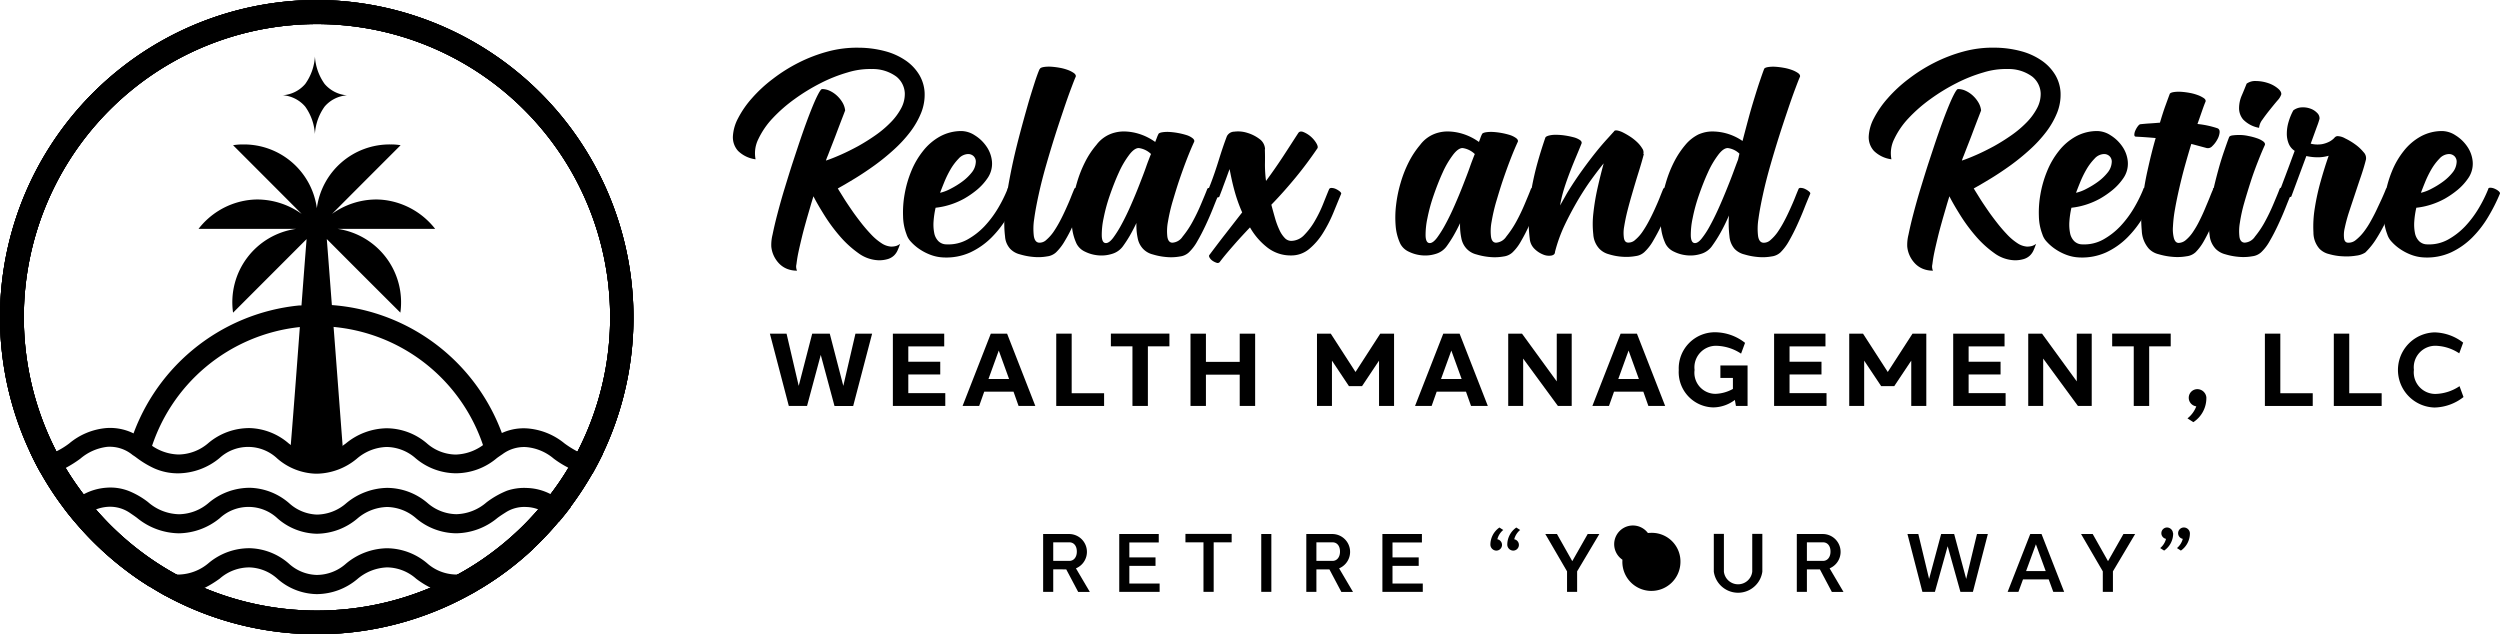 <svg id="Logo_Footer" xmlns="http://www.w3.org/2000/svg" width="255" height="64.696" viewBox="0 0 255 64.696">
  <g id="Group_6498" data-name="Group 6498">
    <g id="Group_6492" data-name="Group 6492" transform="translate(74.755 4.86)">
      <path id="Path_4815" data-name="Path 4815" d="M86.213,19.287c.139.238.337.545.574.931s.515.792.812,1.228.624.871.97,1.317.693.842,1.04,1.208a5.67,5.67,0,0,0,1.03.871,2.019,2.019,0,0,0,.96.356,1.735,1.735,0,0,0,.574-.069,1.457,1.457,0,0,0,.386-.208c-.079.218-.158.436-.248.634a1.7,1.7,0,0,1-.366.545,1.6,1.6,0,0,1-.624.366,3.055,3.055,0,0,1-.98.129,3.7,3.7,0,0,1-2.05-.733,10.553,10.553,0,0,1-1.881-1.723,17.114,17.114,0,0,1-1.574-2.129c-.465-.743-.842-1.386-1.119-1.941-.079.257-.188.6-.317,1.05s-.277.941-.426,1.475-.3,1.079-.436,1.644-.257,1.079-.356,1.545-.158.881-.2,1.218a.988.988,0,0,0,.059.653,2.65,2.65,0,0,1-1.03-.188,2.332,2.332,0,0,1-.792-.535,2.965,2.965,0,0,1-.545-.792,2.821,2.821,0,0,1-.257-.951,4.293,4.293,0,0,1,.129-1.208c.119-.584.277-1.277.485-2.069s.446-1.663.733-2.6.574-1.881.891-2.842.614-1.871.921-2.753.594-1.663.861-2.337.5-1.218.713-1.634.356-.614.446-.614a1.827,1.827,0,0,1,.8.188,2.81,2.81,0,0,1,.733.5,3.1,3.1,0,0,1,.554.693,2.033,2.033,0,0,1,.267.792c0,.02-.05.139-.139.376s-.208.535-.347.9-.287.753-.446,1.178-.317.822-.465,1.2-.267.693-.376.97a5.149,5.149,0,0,0-.188.5c.426-.139.921-.337,1.505-.594s1.158-.545,1.762-.871a20.135,20.135,0,0,0,1.772-1.109,10.689,10.689,0,0,0,1.545-1.3A6.16,6.16,0,0,0,92.659,11.1a3.069,3.069,0,0,0,.376-1.545,2.294,2.294,0,0,0-.861-1.693,4.06,4.06,0,0,0-2.5-.772,7.71,7.71,0,0,0-2.475.347,15.339,15.339,0,0,0-2.743,1.089,19.722,19.722,0,0,0-2.673,1.634,15.168,15.168,0,0,0-2.238,1.96A8.187,8.187,0,0,0,78.1,14.227a3.226,3.226,0,0,0-.287,2.069,3.138,3.138,0,0,1-1.782-.852A2.073,2.073,0,0,1,75.5,13.97a4.432,4.432,0,0,1,.535-1.871,9.883,9.883,0,0,1,1.406-2.03A14.167,14.167,0,0,1,79.569,8.1a16.514,16.514,0,0,1,2.644-1.663A15.441,15.441,0,0,1,85.193,5.3a11.34,11.34,0,0,1,3.149-.386,10.645,10.645,0,0,1,2.762.376,6.744,6.744,0,0,1,2.079.97A4.743,4.743,0,0,1,94.521,7.7a3.935,3.935,0,0,1,.535,1.792,4.964,4.964,0,0,1-.356,2.069,8.458,8.458,0,0,1-1.119,1.951,13.338,13.338,0,0,1-1.654,1.792,22.59,22.59,0,0,1-1.941,1.584c-.673.485-1.337.931-2,1.337s-1.257.753-1.792,1.05Z" transform="translate(-75.5 -4.908)"/>
      <path id="Path_4816" data-name="Path 4816" d="M103.674,19.411c.03-.1.119-.139.257-.129a1.153,1.153,0,0,1,.446.119,1.442,1.442,0,0,1,.386.248c.1.1.139.178.109.238a17.814,17.814,0,0,1-1.2,2.376,10.715,10.715,0,0,1-1.634,2.109,7.638,7.638,0,0,1-2.149,1.505,5.925,5.925,0,0,1-2.753.515,4.189,4.189,0,0,1-1.277-.257A5.316,5.316,0,0,1,94.7,25.54a4.726,4.726,0,0,1-.871-.753,1.918,1.918,0,0,1-.446-.753A5.423,5.423,0,0,1,93.03,22.2a10.535,10.535,0,0,1,.158-2.258,11.185,11.185,0,0,1,.673-2.337A8.291,8.291,0,0,1,95.07,15.53a5.7,5.7,0,0,1,1.723-1.475A4.523,4.523,0,0,1,99.01,13.5a2.565,2.565,0,0,1,1.337.436,3.965,3.965,0,0,1,1.178,1.119,3.19,3.19,0,0,1,.574,1.564,2.6,2.6,0,0,1-.5,1.753,5.76,5.76,0,0,1-1.03,1.119,9.172,9.172,0,0,1-1.3.9,7.861,7.861,0,0,1-1.456.624,7.448,7.448,0,0,1-1.465.307,9.165,9.165,0,0,0-.208,1.4,4.441,4.441,0,0,0,.069,1.178,1.591,1.591,0,0,0,.426.832,1.174,1.174,0,0,0,.832.327,3.992,3.992,0,0,0,2.109-.485,7.272,7.272,0,0,0,1.762-1.366,10.626,10.626,0,0,0,1.386-1.852,14.233,14.233,0,0,0,.951-1.911Zm-6.862.386a4.277,4.277,0,0,0,1.059-.406,8.551,8.551,0,0,0,1.178-.723,5.072,5.072,0,0,0,.97-.921,1.818,1.818,0,0,0,.426-1.03.783.783,0,0,0-.2-.634.8.8,0,0,0-.574-.238,1.359,1.359,0,0,0-.98.475,5.691,5.691,0,0,0-.832,1.109,10.439,10.439,0,0,0-.634,1.3c-.178.436-.317.792-.416,1.059Z" transform="translate(-75.672 -4.993)"/>
      <path id="Path_4817" data-name="Path 4817" d="M107.084,7.108c.03-.1.158-.158.366-.2a3.464,3.464,0,0,1,.743-.04,7.68,7.68,0,0,1,.9.109,4.833,4.833,0,0,1,.852.228,2.716,2.716,0,0,1,.614.317c.158.119.218.238.188.366-.1.208-.248.6-.475,1.2s-.475,1.3-.753,2.129-.584,1.733-.9,2.733-.614,1.99-.9,2.99-.535,1.97-.743,2.921-.366,1.782-.465,2.515a6.334,6.334,0,0,0-.04,1.762c.069.446.257.673.554.683a1,1,0,0,0,.723-.287,4.361,4.361,0,0,0,.713-.792,11.114,11.114,0,0,0,.663-1.1c.218-.406.416-.822.6-1.228s.356-.792.5-1.158.267-.663.366-.9c.03-.1.119-.139.257-.129a1.153,1.153,0,0,1,.446.119,1.442,1.442,0,0,1,.386.248c.1.1.139.178.109.238-.178.446-.376.951-.6,1.525s-.475,1.149-.733,1.713a14.853,14.853,0,0,1-.832,1.584,5.216,5.216,0,0,1-.891,1.158,1.628,1.628,0,0,1-.9.406,5.159,5.159,0,0,1-1.366.059,6.751,6.751,0,0,1-1.416-.267,2.042,2.042,0,0,1-.99-.564,2.069,2.069,0,0,1-.525-1.267,10.862,10.862,0,0,1-.05-2.089,25.723,25.723,0,0,1,.307-2.634c.158-.951.347-1.931.564-2.921s.465-1.98.723-2.951.515-1.891.753-2.733.475-1.584.683-2.238.386-1.139.535-1.485Z" transform="translate(-75.775 -4.927)"/>
      <path id="Path_4818" data-name="Path 4818" d="M117.034,22.818c-.238.5-.475.96-.723,1.386a12.48,12.48,0,0,1-.723,1.1,2.108,2.108,0,0,1-1.1.733,3.571,3.571,0,0,1-1.406.139,3.791,3.791,0,0,1-1.327-.376,1.821,1.821,0,0,1-.852-.8,5.223,5.223,0,0,1-.475-1.792,10.551,10.551,0,0,1,.04-2.159,13.37,13.37,0,0,1,.465-2.267,12.018,12.018,0,0,1,.842-2.139,8.634,8.634,0,0,1,1.149-1.733,3.352,3.352,0,0,1,1.861-1.248,3.646,3.646,0,0,1,1.02-.119,5.361,5.361,0,0,1,1.416.228,5.767,5.767,0,0,1,1.7.842c.03-.079.079-.208.158-.406a2.994,2.994,0,0,1,.158-.376c.03-.1.158-.158.366-.2a3.464,3.464,0,0,1,.743-.04,7.488,7.488,0,0,1,1.753.317,1.973,1.973,0,0,1,.614.307c.158.119.218.238.188.366-.208.446-.446,1-.713,1.683s-.525,1.4-.782,2.149-.485,1.515-.713,2.277a18.152,18.152,0,0,0-.475,2.069,5.081,5.081,0,0,0-.059,1.515c.059.4.228.6.5.614a1.348,1.348,0,0,0,1.059-.624,9.511,9.511,0,0,0,1.03-1.545,19.139,19.139,0,0,0,.871-1.822c.257-.614.465-1.1.6-1.465.03-.1.119-.139.257-.129a1.251,1.251,0,0,1,.436.119,1.848,1.848,0,0,1,.386.248q.163.149.119.238c-.178.406-.376.9-.6,1.465s-.475,1.139-.743,1.713-.545,1.119-.842,1.624a4.743,4.743,0,0,1-.891,1.178,1.628,1.628,0,0,1-.9.406,5.1,5.1,0,0,1-1.356.059,6.66,6.66,0,0,1-1.406-.267,2.042,2.042,0,0,1-.99-.564,2.153,2.153,0,0,1-.554-1.089,6.452,6.452,0,0,1-.129-1.584Zm1.465-6.971a2.231,2.231,0,0,0-1.257-.614c-.3,0-.634.238-.99.713a9.205,9.205,0,0,0-1.04,1.782c-.327.713-.634,1.5-.921,2.327a17.278,17.278,0,0,0-.634,2.327,8.14,8.14,0,0,0-.188,1.812c.02.5.158.733.426.733.218,0,.465-.178.743-.545a11.269,11.269,0,0,0,.871-1.4q.46-.847.921-1.9c.307-.7.594-1.386.852-2.05s.5-1.277.693-1.832.366-.98.475-1.267l.05-.1Z" transform="translate(-75.844 -4.993)"/>
      <path id="Path_4819" data-name="Path 4819" d="M130.242,15.352c.02.5.02,1.02.01,1.545a12.969,12.969,0,0,0,.109,1.693c.594-.8,1.158-1.614,1.693-2.426s1.05-1.624,1.574-2.426c.109-.188.287-.238.545-.139a2.744,2.744,0,0,1,.733.446,2.808,2.808,0,0,1,.574.673c.149.248.188.426.129.535-.693,1.02-1.426,2.01-2.2,2.951s-1.6,1.881-2.505,2.812q.193.728.386,1.4a7.855,7.855,0,0,0,.436,1.168,2.887,2.887,0,0,0,.535.812.908.908,0,0,0,.673.307,1.865,1.865,0,0,0,1.337-.614,6.98,6.98,0,0,0,1.089-1.456A12.711,12.711,0,0,0,136.2,20.9c.238-.594.436-1.089.594-1.465.05-.1.139-.139.287-.129a1.068,1.068,0,0,1,.436.119,1.848,1.848,0,0,1,.386.248q.163.149.119.238c-.238.564-.5,1.218-.8,1.941a13.933,13.933,0,0,1-1.059,2.059,6.655,6.655,0,0,1-1.406,1.624,2.821,2.821,0,0,1-1.852.653,3.844,3.844,0,0,1-2.386-.792,6.931,6.931,0,0,1-1.792-2.069c-.554.584-1.089,1.158-1.6,1.743s-1.01,1.158-1.465,1.762a.277.277,0,0,1-.327.109,1.589,1.589,0,0,1-.416-.2,1.029,1.029,0,0,1-.307-.317c-.069-.119-.079-.208-.04-.267.535-.713,1.079-1.436,1.644-2.159s1.129-1.456,1.713-2.2a15.678,15.678,0,0,1-.782-2.2c-.208-.753-.366-1.5-.5-2.218-.129.327-.248.673-.376,1.02s-.257.683-.376,1.02l-.307.8a.347.347,0,0,1-.228.04,2.126,2.126,0,0,1-.436-.129,2.721,2.721,0,0,1-.416-.2c-.119-.069-.158-.139-.129-.2a1.938,1.938,0,0,0,.139-.347c.05-.129.1-.277.168-.436.317-.822.594-1.644.852-2.475s.525-1.644.832-2.446a.859.859,0,0,1,.753-.465,3.067,3.067,0,0,1,1.317.119,3.885,3.885,0,0,1,1.248.624,1.346,1.346,0,0,1,.574,1.059Z" transform="translate(-75.982 -4.993)"/>
      <path id="Path_4820" data-name="Path 4820" d="M150.384,22.818c-.238.5-.475.96-.723,1.386a12.483,12.483,0,0,1-.723,1.1,2.108,2.108,0,0,1-1.1.733,3.571,3.571,0,0,1-1.406.139,3.791,3.791,0,0,1-1.327-.376,1.821,1.821,0,0,1-.852-.8,5.223,5.223,0,0,1-.475-1.792,10.551,10.551,0,0,1,.04-2.159,13.372,13.372,0,0,1,.465-2.267,12.017,12.017,0,0,1,.842-2.139,9.078,9.078,0,0,1,1.149-1.733,3.352,3.352,0,0,1,1.861-1.248,3.647,3.647,0,0,1,1.02-.119,5.361,5.361,0,0,1,1.416.228,5.767,5.767,0,0,1,1.7.842c.03-.079.079-.208.149-.406a2.324,2.324,0,0,1,.158-.376c.03-.1.158-.158.366-.2a3.464,3.464,0,0,1,.743-.04,7.488,7.488,0,0,1,1.753.317,2.364,2.364,0,0,1,.614.307c.158.119.218.238.188.366-.208.446-.446,1-.713,1.683s-.525,1.4-.782,2.149-.485,1.515-.713,2.277a18.151,18.151,0,0,0-.475,2.069,5.082,5.082,0,0,0-.059,1.515c.059.4.228.6.5.614a1.348,1.348,0,0,0,1.059-.624,10.2,10.2,0,0,0,1.03-1.545,19.146,19.146,0,0,0,.871-1.822c.257-.614.465-1.1.6-1.465.03-.1.119-.139.257-.129a1.068,1.068,0,0,1,.436.119,1.847,1.847,0,0,1,.386.248q.163.149.119.238c-.178.406-.376.9-.6,1.465s-.475,1.139-.743,1.713-.545,1.119-.842,1.624a4.743,4.743,0,0,1-.891,1.178,1.628,1.628,0,0,1-.9.406,5.1,5.1,0,0,1-1.356.059,6.659,6.659,0,0,1-1.406-.267,2.042,2.042,0,0,1-.99-.564,2.153,2.153,0,0,1-.554-1.089,6.454,6.454,0,0,1-.129-1.584Zm1.465-6.971a2.238,2.238,0,0,0-1.248-.614c-.3,0-.634.238-.99.713a9.206,9.206,0,0,0-1.04,1.782c-.327.713-.634,1.5-.921,2.327a17.279,17.279,0,0,0-.634,2.327,8.14,8.14,0,0,0-.188,1.812c.02.485.158.733.426.733.218,0,.465-.178.743-.545a11.271,11.271,0,0,0,.871-1.4q.46-.847.921-1.9c.307-.7.594-1.386.852-2.05s.5-1.277.693-1.832.366-.98.475-1.267l.05-.1Z" transform="translate(-76.173 -4.993)"/>
      <path id="Path_4821" data-name="Path 4821" d="M169.223,15.846c-.139.554-.317,1.158-.525,1.822s-.406,1.327-.6,1.99-.376,1.307-.535,1.931-.267,1.178-.347,1.663a3.658,3.658,0,0,0-.02,1.178c.059.3.2.446.436.446a1,1,0,0,0,.723-.287,4.025,4.025,0,0,0,.713-.792,11.115,11.115,0,0,0,.663-1.1c.218-.406.416-.812.6-1.218s.356-.792.5-1.158.267-.673.366-.911c.05-.1.139-.139.287-.129a1.068,1.068,0,0,1,.436.119,1.848,1.848,0,0,1,.386.248q.163.149.119.238c-.178.406-.376.9-.614,1.465s-.5,1.139-.772,1.713-.564,1.119-.861,1.624a4.9,4.9,0,0,1-.9,1.158,1.594,1.594,0,0,1-.891.406,5.436,5.436,0,0,1-1.347.069,5.817,5.817,0,0,1-1.386-.257,2.065,2.065,0,0,1-.97-.564,2.362,2.362,0,0,1-.614-1.456,9.613,9.613,0,0,1,.01-2.2,23.12,23.12,0,0,1,.426-2.545c.2-.881.406-1.713.624-2.505-.406.5-.832,1.059-1.277,1.673s-.871,1.277-1.3,1.99c-.5.852-.97,1.723-1.4,2.624a15.188,15.188,0,0,0-.99,2.743c0,.208-.129.327-.376.376a1.519,1.519,0,0,1-.842-.109,2.608,2.608,0,0,1-.871-.574,1.628,1.628,0,0,1-.485-1.02,15.357,15.357,0,0,1-.1-2.614,21.365,21.365,0,0,1,.307-2.614c.158-.861.356-1.723.594-2.574s.5-1.683.782-2.505c.03-.1.149-.168.356-.228a2.677,2.677,0,0,1,.733-.079,6,6,0,0,1,.911.069,7.9,7.9,0,0,1,.871.178,2.1,2.1,0,0,1,.634.267c.168.109.228.228.2.356-.158.4-.337.832-.545,1.327s-.416,1-.624,1.545-.416,1.109-.6,1.7a13.009,13.009,0,0,0-.426,1.762c.129-.218.248-.446.376-.663s.248-.446.376-.663c.485-.792.98-1.535,1.485-2.238s.98-1.327,1.416-1.871.832-1,1.158-1.356.554-.614.683-.753c.049-.1.158-.129.347-.1a2.311,2.311,0,0,1,.624.228,7.554,7.554,0,0,1,.743.436,5.044,5.044,0,0,1,.693.564,3,3,0,0,1,.485.614.684.684,0,0,1,.109.545Z" transform="translate(-76.308 -4.992)"/>
      <path id="Path_4822" data-name="Path 4822" d="M178.06,22a18.389,18.389,0,0,1-.891,1.822,13.636,13.636,0,0,1-.911,1.416,2.108,2.108,0,0,1-1.1.733,3.571,3.571,0,0,1-1.406.139,3.791,3.791,0,0,1-1.327-.376,1.821,1.821,0,0,1-.852-.8,5.223,5.223,0,0,1-.475-1.792,10.551,10.551,0,0,1,.04-2.159,13.372,13.372,0,0,1,.465-2.267,12.017,12.017,0,0,1,.842-2.139,9.078,9.078,0,0,1,1.149-1.733,4.134,4.134,0,0,1,1.366-1.079,4.424,4.424,0,0,1,.485-.168,3.4,3.4,0,0,1,.98-.119,5.435,5.435,0,0,1,3,.97c.208-.8.416-1.584.624-2.357s.416-1.465.614-2.109.376-1.208.545-1.7.307-.891.416-1.168c.03-.1.158-.158.366-.2a3.464,3.464,0,0,1,.743-.04,7.681,7.681,0,0,1,.9.109,4.833,4.833,0,0,1,.852.228,2.716,2.716,0,0,1,.614.317c.158.119.218.238.188.366-.1.208-.248.6-.475,1.2s-.475,1.3-.753,2.129-.584,1.733-.9,2.733-.614,1.99-.9,2.99-.535,1.97-.743,2.921-.366,1.782-.465,2.515a6.334,6.334,0,0,0-.04,1.762c.069.446.257.673.554.683a1,1,0,0,0,.723-.287,4.361,4.361,0,0,0,.713-.792,11.109,11.109,0,0,0,.663-1.1c.218-.406.416-.822.6-1.228s.356-.792.5-1.158.267-.663.366-.9c.03-.1.119-.139.257-.129a1.068,1.068,0,0,1,.436.119,1.848,1.848,0,0,1,.386.248c.109.089.149.178.119.238-.188.446-.4.951-.624,1.525s-.475,1.149-.733,1.713-.535,1.1-.812,1.584a5.19,5.19,0,0,1-.871,1.158,1.628,1.628,0,0,1-.9.406,5.159,5.159,0,0,1-1.366.059,6.75,6.75,0,0,1-1.416-.267,2.042,2.042,0,0,1-.99-.564,2.221,2.221,0,0,1-.525-1.3,11.234,11.234,0,0,1-.05-2.129Zm1.04-6.268a2.118,2.118,0,0,0-1.178-.564c-.307,0-.634.238-.99.713a9.206,9.206,0,0,0-1.04,1.782c-.327.713-.634,1.5-.921,2.327a17.276,17.276,0,0,0-.634,2.327,8.139,8.139,0,0,0-.188,1.812c.02.485.158.733.426.733.208,0,.436-.158.683-.465a8.369,8.369,0,0,0,.8-1.218c.277-.5.564-1.069.852-1.7s.554-1.257.812-1.891.5-1.238.713-1.812.386-1.05.535-1.426l.139-.614Z" transform="translate(-76.442 -4.927)"/>
      <path id="Path_4823" data-name="Path 4823" d="M203.233,19.287c.139.238.337.545.574.931s.515.792.812,1.228.624.871.97,1.317.693.842,1.04,1.208a5.671,5.671,0,0,0,1.03.871,2.019,2.019,0,0,0,.96.356,1.735,1.735,0,0,0,.574-.069,1.457,1.457,0,0,0,.386-.208c-.079.218-.158.436-.248.634a1.7,1.7,0,0,1-.366.545,1.6,1.6,0,0,1-.624.366,3.054,3.054,0,0,1-.98.129,3.7,3.7,0,0,1-2.05-.733,10.553,10.553,0,0,1-1.881-1.723,17.113,17.113,0,0,1-1.574-2.129c-.465-.743-.842-1.386-1.119-1.941-.079.257-.188.6-.317,1.05s-.277.941-.426,1.475-.3,1.079-.436,1.644-.257,1.079-.356,1.545-.158.881-.2,1.218a.988.988,0,0,0,.059.653,2.65,2.65,0,0,1-1.03-.188,2.332,2.332,0,0,1-.792-.535,2.966,2.966,0,0,1-.545-.792,2.82,2.82,0,0,1-.257-.951,4.292,4.292,0,0,1,.129-1.208c.119-.584.277-1.277.485-2.069s.446-1.663.733-2.6.574-1.881.891-2.842.614-1.871.921-2.753.594-1.663.861-2.337.5-1.218.713-1.634.356-.614.446-.614a1.827,1.827,0,0,1,.8.188,2.81,2.81,0,0,1,.733.5,3.1,3.1,0,0,1,.554.693,2.033,2.033,0,0,1,.267.792c0,.02-.049.139-.139.376s-.208.535-.347.9-.287.753-.446,1.178-.317.822-.465,1.2-.267.693-.376.97a5.153,5.153,0,0,0-.188.5c.426-.139.921-.337,1.505-.594s1.158-.545,1.762-.871a20.13,20.13,0,0,0,1.772-1.109,10.689,10.689,0,0,0,1.545-1.3,6.16,6.16,0,0,0,1.079-1.456,3.069,3.069,0,0,0,.376-1.545,2.294,2.294,0,0,0-.861-1.693,4.06,4.06,0,0,0-2.5-.772,7.71,7.71,0,0,0-2.475.347,15.34,15.34,0,0,0-2.743,1.089,19.722,19.722,0,0,0-2.673,1.634,15.168,15.168,0,0,0-2.238,1.96,8.187,8.187,0,0,0-1.446,2.109,3.226,3.226,0,0,0-.287,2.069,3.138,3.138,0,0,1-1.782-.852,2.073,2.073,0,0,1-.535-1.475,4.432,4.432,0,0,1,.535-1.871,9.883,9.883,0,0,1,1.406-2.03,14.168,14.168,0,0,1,2.129-1.97,16.514,16.514,0,0,1,2.644-1.663,15.441,15.441,0,0,1,2.98-1.139,11.34,11.34,0,0,1,3.149-.386,10.645,10.645,0,0,1,2.762.376,6.744,6.744,0,0,1,2.079.97A4.743,4.743,0,0,1,211.541,7.7a3.935,3.935,0,0,1,.535,1.792,4.964,4.964,0,0,1-.356,2.069,8.457,8.457,0,0,1-1.119,1.951,13.339,13.339,0,0,1-1.654,1.792,22.593,22.593,0,0,1-1.941,1.584c-.673.485-1.337.931-2,1.337s-1.257.753-1.792,1.05Z" transform="translate(-76.654 -4.908)"/>
      <path id="Path_4824" data-name="Path 4824" d="M220.684,19.411c.03-.1.119-.139.257-.129a1.153,1.153,0,0,1,.446.119,1.442,1.442,0,0,1,.386.248c.1.1.139.178.109.238a17.811,17.811,0,0,1-1.2,2.376,10.715,10.715,0,0,1-1.634,2.109,7.638,7.638,0,0,1-2.149,1.505,5.925,5.925,0,0,1-2.753.515,4.189,4.189,0,0,1-1.277-.257,5.316,5.316,0,0,1-1.158-.594,4.726,4.726,0,0,1-.871-.753,1.918,1.918,0,0,1-.446-.753,5.423,5.423,0,0,1-.356-1.832,10.535,10.535,0,0,1,.158-2.258,11.185,11.185,0,0,1,.673-2.337,8.291,8.291,0,0,1,1.208-2.079,5.7,5.7,0,0,1,1.723-1.475,4.523,4.523,0,0,1,2.218-.554,2.565,2.565,0,0,1,1.337.436,3.965,3.965,0,0,1,1.178,1.119,3.19,3.19,0,0,1,.574,1.564,2.6,2.6,0,0,1-.5,1.753,5.761,5.761,0,0,1-1.03,1.119,9.172,9.172,0,0,1-1.3.9,7.861,7.861,0,0,1-1.456.624,7.448,7.448,0,0,1-1.465.307,9.168,9.168,0,0,0-.208,1.4,4.441,4.441,0,0,0,.069,1.178,1.592,1.592,0,0,0,.426.832,1.174,1.174,0,0,0,.832.327,3.992,3.992,0,0,0,2.109-.485,7.272,7.272,0,0,0,1.762-1.366,10.625,10.625,0,0,0,1.386-1.852,14.234,14.234,0,0,0,.951-1.911Zm-6.852.386a4.277,4.277,0,0,0,1.059-.406,8.55,8.55,0,0,0,1.178-.723,5.072,5.072,0,0,0,.97-.921,1.818,1.818,0,0,0,.426-1.03.783.783,0,0,0-.2-.634.8.8,0,0,0-.574-.238,1.359,1.359,0,0,0-.98.475,5.691,5.691,0,0,0-.832,1.109,10.437,10.437,0,0,0-.634,1.3c-.178.436-.317.792-.416,1.059Z" transform="translate(-76.826 -4.993)"/>
      <path id="Path_4825" data-name="Path 4825" d="M227.88,19.371c.05-.1.139-.129.287-.119a1.714,1.714,0,0,1,.426.119,1.347,1.347,0,0,1,.376.238q.163.149.119.238c-.178.446-.366.951-.594,1.525s-.465,1.149-.723,1.713-.525,1.1-.8,1.584a5.178,5.178,0,0,1-.861,1.158,1.629,1.629,0,0,1-.911.406,5.387,5.387,0,0,1-1.4.059,7.029,7.029,0,0,1-1.446-.267,2.032,2.032,0,0,1-1-.564,2.951,2.951,0,0,1-.723-1.832,12.955,12.955,0,0,1,.04-2.822,28.858,28.858,0,0,1,.545-3.317c.257-1.158.525-2.267.832-3.317-.663-.059-1.327-.109-1.99-.139-.129,0-.188-.069-.188-.2a1.124,1.124,0,0,1,.109-.436,2.106,2.106,0,0,1,.257-.436c.1-.129.188-.2.267-.2.287-.03.594-.059.931-.079s.693-.05,1.05-.079c.188-.634.366-1.2.545-1.693s.327-.9.446-1.218c.03-.1.158-.158.366-.2a3.464,3.464,0,0,1,.743-.04,7.68,7.68,0,0,1,.9.109,4.833,4.833,0,0,1,.852.228,2.94,2.94,0,0,1,.614.307c.158.109.218.228.188.356q-.119.267-.327.861c-.139.406-.307.881-.5,1.426a9.5,9.5,0,0,1,2.01.426c.188.059.267.208.248.446a1.839,1.839,0,0,1-.248.733,2.559,2.559,0,0,1-.5.653.6.6,0,0,1-.554.2l-1.584-.426c-.218.713-.436,1.456-.653,2.238s-.406,1.545-.574,2.277-.317,1.446-.436,2.129a13.422,13.422,0,0,0-.208,1.772,3.678,3.678,0,0,0,.1,1.218c.1.307.248.465.485.465a1.189,1.189,0,0,0,.753-.317,3.827,3.827,0,0,0,.723-.832,9.336,9.336,0,0,0,.654-1.139c.208-.416.4-.832.564-1.228s.327-.772.465-1.119.248-.624.347-.832Z" transform="translate(-76.923 -4.953)"/>
      <path id="Path_4826" data-name="Path 4826" d="M234.758,19.36c.03-.1.119-.139.257-.129a1.068,1.068,0,0,1,.436.119,1.848,1.848,0,0,1,.386.248q.163.149.119.238c-.178.406-.376.9-.6,1.465s-.475,1.139-.743,1.713-.545,1.119-.842,1.624a4.743,4.743,0,0,1-.891,1.178,1.628,1.628,0,0,1-.9.406,5.159,5.159,0,0,1-1.366.059,6.542,6.542,0,0,1-1.406-.267,2.1,2.1,0,0,1-.98-.564,2.336,2.336,0,0,1-.6-1.347,9.1,9.1,0,0,1-.05-1.97,15.833,15.833,0,0,1,.347-2.317c.168-.812.366-1.584.564-2.317s.406-1.4.614-2,.366-1.059.5-1.4c.03-.109.149-.178.366-.208a5.508,5.508,0,0,1,.743-.04,4.217,4.217,0,0,1,.9.109,5.878,5.878,0,0,1,.852.228,2.364,2.364,0,0,1,.614.307c.158.119.218.238.188.366-.208.446-.436.99-.693,1.644s-.515,1.347-.753,2.089-.465,1.475-.673,2.208a15.712,15.712,0,0,0-.436,2,4.924,4.924,0,0,0-.04,1.456c.059.366.238.564.525.574a1.348,1.348,0,0,0,1.059-.624,9.511,9.511,0,0,0,1.03-1.545,19.146,19.146,0,0,0,.871-1.822c.257-.614.465-1.1.6-1.465Zm-2.079-6.238a2.991,2.991,0,0,1-1.634-.852,1.791,1.791,0,0,1-.416-1.178,3.272,3.272,0,0,1,.287-1.3c.188-.436.347-.832.485-1.178a1.515,1.515,0,0,1,.98-.267,3.973,3.973,0,0,1,1.178.2,3.045,3.045,0,0,1,.99.525c.277.218.406.436.386.634a1.669,1.669,0,0,1-.386.624c-.248.287-.5.6-.782.951s-.525.673-.752,1a1.593,1.593,0,0,0-.347.852Z" transform="translate(-76.999 -4.942)"/>
      <path id="Path_4827" data-name="Path 4827" d="M234.81,19.654c.079-.188.178-.436.287-.733s.238-.634.376-1,.287-.762.436-1.168.307-.832.465-1.257a1.6,1.6,0,0,1-.614-.743,2.65,2.65,0,0,1-.188-1.03,4.206,4.206,0,0,1,.178-1.178,5.793,5.793,0,0,1,.485-1.178,1.536,1.536,0,0,1,.852-.307,2.215,2.215,0,0,1,.891.129,1.727,1.727,0,0,1,.683.436.758.758,0,0,1,.248.594,7.16,7.16,0,0,1-.248.753c-.149.406-.366,1.01-.653,1.792a2.9,2.9,0,0,0,1.149.05,2.813,2.813,0,0,0,.772-.267,2,2,0,0,0,.485-.366.466.466,0,0,1,.3-.188,1.654,1.654,0,0,1,.8.228,6.565,6.565,0,0,1,1.03.614,4.384,4.384,0,0,1,.852.792.864.864,0,0,1,.248.753q-.208.832-.535,1.782c-.218.634-.426,1.267-.634,1.891s-.406,1.218-.594,1.792a15.71,15.71,0,0,0-.406,1.535,3,3,0,0,0-.059,1.079c.05.267.188.406.426.406a1.149,1.149,0,0,0,.782-.287,4.65,4.65,0,0,0,.782-.8,8.577,8.577,0,0,0,.723-1.109c.228-.406.446-.822.634-1.228s.376-.792.535-1.149.287-.653.376-.891c.05-.1.139-.139.287-.129a1.068,1.068,0,0,1,.436.119,1.55,1.55,0,0,1,.376.248c.1.1.139.178.109.238-.208.5-.426,1.03-.654,1.584s-.475,1.089-.743,1.624a17.263,17.263,0,0,1-.871,1.515,7.4,7.4,0,0,1-1.04,1.267,2.187,2.187,0,0,1-.921.317,6.137,6.137,0,0,1-1.366.069,5.96,5.96,0,0,1-1.406-.228,2.009,2.009,0,0,1-.98-.545,2.507,2.507,0,0,1-.614-1.663,11.541,11.541,0,0,1,.139-2.485,23.116,23.116,0,0,1,.614-2.782c.267-.951.535-1.792.8-2.555a3.955,3.955,0,0,1-1.139.158,5.349,5.349,0,0,1-1.139-.129l-1.535,4.139a.347.347,0,0,1-.228.04,2.126,2.126,0,0,1-.436-.129,2.72,2.72,0,0,1-.416-.2c-.119-.069-.158-.139-.129-.2Z" transform="translate(-77.071 -4.969)"/>
      <path id="Path_4828" data-name="Path 4828" d="M256.214,19.411c.03-.1.119-.139.257-.129a1.153,1.153,0,0,1,.446.119,1.443,1.443,0,0,1,.386.248c.1.1.139.178.109.238a17.811,17.811,0,0,1-1.2,2.376,10.715,10.715,0,0,1-1.634,2.109,7.638,7.638,0,0,1-2.149,1.505,5.925,5.925,0,0,1-2.753.515,4.189,4.189,0,0,1-1.277-.257,5.316,5.316,0,0,1-1.158-.594,4.726,4.726,0,0,1-.871-.753,1.918,1.918,0,0,1-.446-.753,5.423,5.423,0,0,1-.356-1.832,10.536,10.536,0,0,1,.158-2.258,11.186,11.186,0,0,1,.673-2.337,8.291,8.291,0,0,1,1.208-2.079,5.7,5.7,0,0,1,1.723-1.475,4.523,4.523,0,0,1,2.218-.554,2.565,2.565,0,0,1,1.337.436,3.965,3.965,0,0,1,1.178,1.119,3.19,3.19,0,0,1,.574,1.564,2.6,2.6,0,0,1-.5,1.753,5.761,5.761,0,0,1-1.03,1.119,9.172,9.172,0,0,1-1.3.9,7.861,7.861,0,0,1-1.456.624,7.448,7.448,0,0,1-1.465.307,9.168,9.168,0,0,0-.208,1.4,4.441,4.441,0,0,0,.069,1.178,1.592,1.592,0,0,0,.426.832,1.174,1.174,0,0,0,.832.327,3.992,3.992,0,0,0,2.109-.485,7.272,7.272,0,0,0,1.762-1.366,10.626,10.626,0,0,0,1.386-1.852,14.234,14.234,0,0,0,.951-1.911Zm-6.852.386a4.277,4.277,0,0,0,1.059-.406,8.55,8.55,0,0,0,1.178-.723,5.072,5.072,0,0,0,.97-.921,1.818,1.818,0,0,0,.426-1.03.783.783,0,0,0-.2-.634.8.8,0,0,0-.574-.238,1.359,1.359,0,0,0-.98.475,5.691,5.691,0,0,0-.832,1.109,10.437,10.437,0,0,0-.634,1.3c-.178.436-.317.792-.416,1.059Z" transform="translate(-77.177 -4.993)"/>
    </g>
    <g id="Group_6493" data-name="Group 6493" transform="translate(78.528 33.892)">
      <path id="Path_4829" data-name="Path 4829" d="M85.9,41.747l-1.4-5.208-1.4,5.208H81.241L79.31,34.37h1.7L82.251,39.7l1.376-5.327h1.792L86.8,39.7l1.238-5.327h1.7l-1.931,7.377H85.934Z" transform="translate(-79.31 -34.231)"/>
      <path id="Path_4830" data-name="Path 4830" d="M97.327,41.747H91.98V34.37h5.238v1.3H93.554v1.564h3.258v1.3H93.554V40.44h3.772v1.3Z" transform="translate(-79.435 -34.231)"/>
      <path id="Path_4831" data-name="Path 4831" d="M104.873,41.747l-.515-1.456h-2.99l-.515,1.456H99.16l2.881-7.377H103.7l2.881,7.377h-1.693Zm-.97-2.753-1.05-2.9-1.05,2.9h2.089Z" transform="translate(-79.506 -34.231)"/>
      <path id="Path_4832" data-name="Path 4832" d="M113.691,41.747H108.81V34.37h1.574v6.079h3.307v1.3Z" transform="translate(-79.601 -34.231)"/>
      <path id="Path_4833" data-name="Path 4833" d="M118.212,35.667v6.079h-1.574V35.667h-2.2v-1.3h5.971v1.3Z" transform="translate(-79.656 -34.231)"/>
      <path id="Path_4834" data-name="Path 4834" d="M129.234,41.747H127.66V38.558h-3.446v3.188H122.64V34.37h1.574v2.881h3.446V34.37h1.574Z" transform="translate(-79.737 -34.231)"/>
      <path id="Path_4835" data-name="Path 4835" d="M143.522,41.747H142V37.123l-1.733,2.6h-1.337l-1.733-2.6v4.624H135.67V34.37h1.406l2.525,3.911,2.525-3.911h1.406v7.377Z" transform="translate(-79.866 -34.231)"/>
      <path id="Path_4836" data-name="Path 4836" d="M151.483,41.747l-.515-1.456h-2.99l-.515,1.456H145.77l2.881-7.377h1.663l2.881,7.377H151.5Zm-.96-2.753-1.05-2.9-1.05,2.9h2.089Z" transform="translate(-79.965 -34.231)"/>
      <path id="Path_4837" data-name="Path 4837" d="M161.846,41.747H160.44l-3.545-4.832v4.832H155.37V34.37h1.406l3.545,4.871V34.37h1.525v7.377Z" transform="translate(-80.06 -34.231)"/>
      <path id="Path_4838" data-name="Path 4838" d="M169.753,41.747l-.515-1.456h-2.99l-.515,1.456H164.04l2.881-7.377h1.663l2.881,7.377h-1.693Zm-.97-2.753-1.05-2.9-1.05,2.9h2.089Z" transform="translate(-80.146 -34.231)"/>
      <path id="Path_4839" data-name="Path 4839" d="M179.97,41.745h-1.2l-.109-.614a3.717,3.717,0,0,1-2.188.762,3.6,3.6,0,0,1-3.535-3.812A3.686,3.686,0,0,1,176.7,34.23a4.978,4.978,0,0,1,3,1.079l-.406,1.1a4.779,4.779,0,0,0-2.505-.8,2.2,2.2,0,0,0-2.238,2.465,2.151,2.151,0,0,0,2.119,2.436,3.927,3.927,0,0,0,1.792-.5V38.884h-1.277V37.616h2.772v4.119Z" transform="translate(-80.233 -34.23)"/>
      <path id="Path_4840" data-name="Path 4840" d="M188.107,41.747H182.76V34.37H188v1.3h-3.664v1.564h3.258v1.3h-3.258V40.44h3.772v1.3Z" transform="translate(-80.33 -34.231)"/>
      <path id="Path_4841" data-name="Path 4841" d="M198.352,41.747h-1.525V37.123l-1.733,2.6h-1.337l-1.733-2.6v4.624H190.5V34.37h1.406l2.525,3.911,2.525-3.911h1.406v7.377Z" transform="translate(-80.407 -34.231)"/>
      <path id="Path_4842" data-name="Path 4842" d="M206.557,41.747H201.21V34.37h5.238v1.3h-3.664v1.564h3.258v1.3h-3.258V40.44h3.772v1.3Z" transform="translate(-80.512 -34.231)"/>
      <path id="Path_4843" data-name="Path 4843" d="M215.415,41.747H214.01l-3.545-4.832v4.832H208.94V34.37h1.406l3.545,4.871V34.37h1.525v7.377Z" transform="translate(-80.588 -34.231)"/>
      <path id="Path_4844" data-name="Path 4844" d="M221.362,35.667v6.079h-1.574V35.667h-2.2v-1.3h5.971v1.3Z" transform="translate(-80.674 -34.231)"/>
      <path id="Path_4845" data-name="Path 4845" d="M227.271,40.971a2.928,2.928,0,0,1-1.327,2.485l-.6-.386a2.819,2.819,0,0,0,.9-1.228.88.88,0,0,1,.119-1.753.933.933,0,0,1,.911.881Z" transform="translate(-80.75 -34.288)"/>
      <path id="Path_4846" data-name="Path 4846" d="M238.2,41.747H233.32V34.37h1.574v6.079H238.2Z" transform="translate(-80.829 -34.231)"/>
      <path id="Path_4847" data-name="Path 4847" d="M245.3,41.747H240.42V34.37h1.574v6.079H245.3Z" transform="translate(-80.899 -34.231)"/>
      <path id="Path_4848" data-name="Path 4848" d="M253.684,35.27l-.406,1.109a4.561,4.561,0,0,0-2.406-.772,2.2,2.2,0,0,0-2.218,2.456,2.2,2.2,0,0,0,2.218,2.456,4.6,4.6,0,0,0,2.436-.792l.406,1.109a4.956,4.956,0,0,1-2.941,1.069,3.833,3.833,0,0,1,0-7.664,4.933,4.933,0,0,1,2.911,1.05Z" transform="translate(-80.964 -34.23)"/>
    </g>
    <g id="Group_6494" data-name="Group 6494" transform="translate(106.4 53.804)">
      <path id="Path_4849" data-name="Path 4849" d="M108.49,58.614v2.3h-1.03v-5.9h2.723a1.821,1.821,0,0,1,.624,3.5l1.416,2.406h-1.188l-1.218-2.3Zm1.654-.861c.406,0,.753-.337.753-.951s-.337-.941-.753-.941H108.49v1.891Z" transform="translate(-107.46 -54.347)"/>
      <path id="Path_4850" data-name="Path 4850" d="M119.419,60.911H115.3v-5.9h4.03v.861h-3V57.4H119v.861H116.33v1.8h3.089v.861Z" transform="translate(-107.537 -54.347)"/>
      <path id="Path_4851" data-name="Path 4851" d="M125,55.861v5.05h-1.04v-5.05H122.12V55h4.713v.861h-1.842Z" transform="translate(-107.605 -54.347)"/>
      <path id="Path_4852" data-name="Path 4852" d="M129.93,60.911v-5.9h1.03v5.9Z" transform="translate(-107.682 -54.347)"/>
      <path id="Path_4853" data-name="Path 4853" d="M135.6,58.614v2.3h-1.03v-5.9h2.723a1.821,1.821,0,0,1,.624,3.5l1.416,2.406h-1.188l-1.218-2.3H135.6Zm1.654-.861c.406,0,.753-.337.753-.951s-.337-.941-.753-.941H135.6v1.891Z" transform="translate(-107.727 -54.347)"/>
      <path id="Path_4854" data-name="Path 4854" d="M146.529,60.911H142.41v-5.9h4.03v.861h-3V57.4h2.673v.861H143.44v1.8h3.089v.861Z" transform="translate(-107.805 -54.347)"/>
      <path id="Path_4855" data-name="Path 4855" d="M154.837,54.6a1.814,1.814,0,0,0-.594.941.584.584,0,0,1-.109,1.158.62.62,0,0,1-.6-.584,2.14,2.14,0,0,1,.921-1.772l.4.257Zm1.723,0a1.814,1.814,0,0,0-.594.941.584.584,0,0,1-.109,1.158.62.62,0,0,1-.6-.584,2.14,2.14,0,0,1,.921-1.772l.4.257Z" transform="translate(-107.914 -54.34)"/>
      <path id="Path_4856" data-name="Path 4856" d="M162.438,60.911h-1.03V58.822L159.19,55.01h1.188l1.564,2.772,1.574-2.772h1.188l-2.267,3.812v2.1Z" transform="translate(-107.97 -54.347)"/>
      <path id="Path_4857" data-name="Path 4857" d="M173.051,57.959a2.962,2.962,0,1,1-2.961-3.069A2.921,2.921,0,0,1,173.051,57.959Zm-4.852,0a1.909,1.909,0,1,1,.01,0Z" transform="translate(-108.048 -54.345)"/>
      <path id="Path_4858" data-name="Path 4858" d="M181.5,58.852a2.5,2.5,0,0,1-4.951,0V55h1.03v3.852a1.455,1.455,0,0,0,2.891,0V55h1.03v3.842Z" transform="translate(-108.141 -54.347)"/>
      <path id="Path_4859" data-name="Path 4859" d="M186.13,58.614v2.3H185.1v-5.9h2.723a1.821,1.821,0,0,1,.624,3.5l1.416,2.406h-1.188l-1.218-2.3H186.13Zm1.654-.861c.406,0,.753-.337.753-.951s-.337-.941-.753-.941H186.13v1.891Z" transform="translate(-108.226 -54.347)"/>
      <path id="Path_4860" data-name="Path 4860" d="M201.9,60.911l-1.3-4.654-1.3,4.654h-1.277l-1.525-5.9h1.109l1.1,4.584,1.228-4.584h1.327l1.228,4.584,1.1-4.584H204.7l-1.525,5.9H201.9Z" transform="translate(-108.338 -54.347)"/>
      <path id="Path_4861" data-name="Path 4861" d="M211.474,60.911l-.465-1.267h-2.624l-.465,1.267h-1.1l2.307-5.9h1.149l2.307,5.9h-1.1Zm-.772-2.119-1-2.733-1,2.733h2.01Z" transform="translate(-108.44 -54.347)"/>
      <path id="Path_4862" data-name="Path 4862" d="M217.628,60.911H216.6V58.822L214.38,55.01h1.188l1.564,2.772,1.574-2.772H219.9l-2.267,3.812v2.1Z" transform="translate(-108.514 -54.347)"/>
      <path id="Path_4863" data-name="Path 4863" d="M223.857,54.924a2.115,2.115,0,0,1-.921,1.772l-.4-.257a1.814,1.814,0,0,0,.594-.941.584.584,0,0,1,.109-1.158.62.62,0,0,1,.6.584Zm1.109-.584a.62.62,0,0,1,.6.584,2.14,2.14,0,0,1-.921,1.772l-.4-.257a1.814,1.814,0,0,0,.594-.941.584.584,0,0,1,.109-1.158h0Z" transform="translate(-108.595 -54.34)"/>
    </g>
    <g id="Group_6497" data-name="Group 6497">
      <g id="Group_6496" data-name="Group 6496">
        <path id="Path_4864" data-name="Path 4864" d="M32.328,0A32.368,32.368,0,0,0,3.03,46.041c.347.753.723,1.5,1.129,2.208a31.657,31.657,0,0,0,2.287,3.5c.386.525.792,1.03,1.218,1.525A32.187,32.187,0,0,0,10.258,56a32.568,32.568,0,0,0,3.98,3.178c.307.208.624.406.941.614h.03c.554.347,1.109.673,1.673.99h.02a32.322,32.322,0,0,0,31.041-.119h0c.386-.2.743-.416,1.119-.653a.084.084,0,0,0,.05-.03,31.155,31.155,0,0,0,5.238-3.97h0a31.609,31.609,0,0,0,2.624-2.782c.426-.5.832-1,1.218-1.525a33.4,33.4,0,0,0,2.228-3.4c.366-.673.723-1.347,1.069-2.04A32.382,32.382,0,0,0,32.328,0Zm26.6,46.012c-.287.584-.614,1.139-.941,1.693A29.185,29.185,0,0,1,56.161,50.4c-.406.535-.822,1.05-1.257,1.555A29.438,29.438,0,0,1,50.6,56.032h0a29.144,29.144,0,0,1-3.951,2.584,28.217,28.217,0,0,1-2.753,1.337,29.858,29.858,0,0,1-23.041.03,28.678,28.678,0,0,1-2.832-1.366,29.8,29.8,0,0,1-8.258-6.674c-.446-.5-.861-1.01-1.257-1.545a30.724,30.724,0,0,1-1.812-2.663c-.327-.564-.653-1.119-.951-1.7a29.9,29.9,0,1,1,53.18-.01Z"/>
        <g id="Group_6495" data-name="Group 6495" transform="translate(20.248 14.733)">
          <path id="Path_4865" data-name="Path 4865" d="M34.649,23.494H44.59a7.8,7.8,0,0,0-4.743-2.881,7.3,7.3,0,0,0-1.277-.119,7.736,7.736,0,0,0-4.505,1.475q3.505-3.52,7-7.01a5.791,5.791,0,0,0-1.04-.079,7.487,7.487,0,0,0-7.505,6.505,7.505,7.505,0,0,0-7.505-6.505,5.89,5.89,0,0,0-1.04.079q3.505,3.505,7,7.01a7.821,7.821,0,0,0-4.515-1.475,7.3,7.3,0,0,0-1.277.119,7.725,7.725,0,0,0-4.733,2.881h9.941a7.553,7.553,0,0,0-6.416,8.545q3.743-3.743,7.5-7.505c-.2,2.475-.386,5.02-.584,7.575-.337,4.5-.673,9.05-1.03,13.416,0,.129-.02.248-.03.376l2.545.98v.04l.04-.02.059.04v-.069c.059,0,.218.03.416.03a2.488,2.488,0,0,0,1.693-.614c.317-.3.5-.158.584-.386,0-.109-.02-.208-.02-.307h0c-.337-4.386-.673-8.971-1.03-13.5-.2-2.545-.386-5.089-.584-7.565q3.743,3.758,7.505,7.505a7.572,7.572,0,0,0-6.416-8.545ZM32.421,44.208c.03-.465.069-.921.109-1.386.03.446.069.891.1,1.337l-.05-.04-.158.089Z" transform="translate(-20.45 -14.88)"/>
          <path id="Path_4866" data-name="Path 4866" d="M32.8,41.76c-.554,0-1.01.871-1.01,1.941s.455,1.941,1.01,1.941,1.01-.871,1.01-1.941-.455-1.941-1.01-1.941Z" transform="translate(-20.562 -15.145)"/>
        </g>
        <path id="Path_4867" data-name="Path 4867" d="M61.557,46.7c-.337.693-.693,1.376-1.069,2.04H60.31a5.446,5.446,0,0,1-2.3-.594,9.873,9.873,0,0,1-1.5-.931,4.979,4.979,0,0,0-2.832-1.178,3.69,3.69,0,0,0-2.406.733c-.178.119-.356.238-.545.376a6.508,6.508,0,0,1-4.218,1.564,6.434,6.434,0,0,1-4.079-1.525,4.549,4.549,0,0,0-2.961-1.158,4.877,4.877,0,0,0-3.05,1.2,6.542,6.542,0,0,1-4.05,1.525h-.129A6.268,6.268,0,0,1,28.308,47.2a4.32,4.32,0,0,0-5.9-.03,6.716,6.716,0,0,1-4.178,1.545,5.944,5.944,0,0,1-2.505-.525,9.8,9.8,0,0,1-1.782-1.079,4.241,4.241,0,0,0-.376-.257,3.662,3.662,0,0,0-2.6-.842,5.15,5.15,0,0,0-2.743,1.208,11.83,11.83,0,0,1-1.525.96,5.159,5.159,0,0,1-2.218.515h-.3c-.406-.713-.782-1.456-1.129-2.208a3.919,3.919,0,0,0,1.426.277,3.031,3.031,0,0,0,1.277-.277,7.865,7.865,0,0,0,1.337-.822A6.8,6.8,0,0,1,10.832,44.1a5.382,5.382,0,0,1,3.317.822c.327.208.644.416.931.624a4.97,4.97,0,0,0,3.168,1.248,4.752,4.752,0,0,0,3.06-1.188A6.464,6.464,0,0,1,25.516,44.1a6.362,6.362,0,0,1,3.961,1.564c.079.059.158.119.228.168a4.113,4.113,0,0,0,2.594,1.01,4.018,4.018,0,0,0,2.683-.941h0c.109-.079.218-.158.317-.228a6.684,6.684,0,0,1,4.178-1.555h0a6.379,6.379,0,0,1,4.079,1.525A4.549,4.549,0,0,0,46.517,46.8,4.968,4.968,0,0,0,49.6,45.595a11.915,11.915,0,0,1,1.109-.723,5.354,5.354,0,0,1,3.05-.743,6.783,6.783,0,0,1,3.852,1.535,9.947,9.947,0,0,0,1.317.822,3.572,3.572,0,0,0,1.446.347,3.791,3.791,0,0,0,1.149-.1Z" transform="translate(-0.03 -0.435)"/>
        <path id="Path_4868" data-name="Path 4868" d="M58.295,52.21c-.386.525-.792,1.03-1.218,1.525-.188-.119-.347-.228-.515-.347a7.887,7.887,0,0,0-1.584-.931,3.618,3.618,0,0,0-1.238-.248,3.5,3.5,0,0,0-2.119.564c-.267.168-.545.347-.822.554a6.72,6.72,0,0,1-4.208,1.564h0a6.434,6.434,0,0,1-4.079-1.525,4.62,4.62,0,0,0-2.961-1.158A4.857,4.857,0,0,0,36.5,53.4a6.487,6.487,0,0,1-4.05,1.535h-.129a6.268,6.268,0,0,1-3.941-1.555,4.32,4.32,0,0,0-5.9-.03A6.716,6.716,0,0,1,18.3,54.893,6.889,6.889,0,0,1,14.016,53.3c-.228-.168-.436-.307-.653-.455h0a3.576,3.576,0,0,0-2.327-.653,4.114,4.114,0,0,0-1.188.267,7.656,7.656,0,0,0-1.555.941c-.178.129-.347.248-.535.376-.426-.5-.832-1-1.218-1.525.208-.139.406-.277.624-.436a10.986,10.986,0,0,1,1.426-.9,5.754,5.754,0,0,1,2.317-.673,5.132,5.132,0,0,1,2.327.347A8.205,8.205,0,0,1,15.154,51.7a4.97,4.97,0,0,0,3.168,1.248,4.752,4.752,0,0,0,3.06-1.188A6.518,6.518,0,0,1,25.59,50.25a6.362,6.362,0,0,1,3.961,1.564,4.439,4.439,0,0,0,2.832,1.168,4.617,4.617,0,0,0,3.01-1.168,6.684,6.684,0,0,1,4.178-1.555h0a6.379,6.379,0,0,1,4.079,1.525,4.6,4.6,0,0,0,2.961,1.158,4.877,4.877,0,0,0,3.079-1.208,9,9,0,0,1,2.089-1.188,5.5,5.5,0,0,1,2.059-.277,5.556,5.556,0,0,1,2.416.644A10.585,10.585,0,0,1,57.7,51.8c.218.149.416.287.624.416Z" transform="translate(-0.064 -0.495)"/>
        <path id="Path_4869" data-name="Path 4869" d="M54.481,56.569a31.56,31.56,0,0,1-5.238,3.97s-.03.02-.05.03a6.248,6.248,0,0,1-.861.317,5.91,5.91,0,0,1-1.7.228h0a5.433,5.433,0,0,1-2.624-.614,9.37,9.37,0,0,1-1.456-.911,4.549,4.549,0,0,0-2.961-1.158,4.934,4.934,0,0,0-3.05,1.2,6.484,6.484,0,0,1-4.05,1.525h-.129a6.211,6.211,0,0,1-3.941-1.545,4.453,4.453,0,0,0-2.861-1.178,4.582,4.582,0,0,0-3.04,1.139,11.115,11.115,0,0,1-1.564.96,5.863,5.863,0,0,1-2.614.584,5.974,5.974,0,0,1-1.654-.218,6.6,6.6,0,0,1-.852-.3c-.178-.079-.327-.168-.5-.248h-.03c-.317-.208-.634-.406-.941-.614a32.568,32.568,0,0,1-3.98-3.178,4.81,4.81,0,0,1,.545-.069,5.664,5.664,0,0,1,3.832,1.168h0c.149.1.257.188.4.277a5.048,5.048,0,0,0,2.951,1.228h.218A4.89,4.89,0,0,0,21.4,57.975a6.465,6.465,0,0,1,4.2-1.5,6.306,6.306,0,0,1,3.961,1.564A4.379,4.379,0,0,0,32.391,59.2a4.5,4.5,0,0,0,3.01-1.158,6.687,6.687,0,0,1,4.178-1.564h0A6.434,6.434,0,0,1,43.659,58a4.549,4.549,0,0,0,2.961,1.158h.119a4.853,4.853,0,0,0,2.961-1.2c.188-.139.376-.267.584-.4a5.672,5.672,0,0,1,3.574-1.079,3.167,3.167,0,0,1,.624.069Z" transform="translate(-0.102 -0.557)"/>
        <path id="Path_4870" data-name="Path 4870" d="M32.328,0A32.368,32.368,0,0,0,3.03,46.041c.347.753.723,1.5,1.129,2.208a31.657,31.657,0,0,0,2.287,3.5c.386.525.792,1.03,1.218,1.525A32.187,32.187,0,0,0,10.258,56a32.568,32.568,0,0,0,3.98,3.178c.307.208.624.406.941.614h.03c.554.347,1.109.673,1.673.99h.02a32.322,32.322,0,0,0,31.041-.119h0c.386-.2.743-.416,1.119-.653a.084.084,0,0,0,.05-.03,31.155,31.155,0,0,0,5.238-3.97h0a31.609,31.609,0,0,0,2.624-2.782c.426-.5.832-1,1.218-1.525a33.4,33.4,0,0,0,2.228-3.4c.366-.673.723-1.347,1.069-2.04A32.382,32.382,0,0,0,32.328,0Zm26.6,46.012c-.287.584-.614,1.139-.941,1.693A29.185,29.185,0,0,1,56.161,50.4c-.406.535-.822,1.05-1.257,1.555A29.438,29.438,0,0,1,50.6,56.032h0a29.144,29.144,0,0,1-3.951,2.584,28.217,28.217,0,0,1-2.753,1.337,29.858,29.858,0,0,1-23.041.03,28.678,28.678,0,0,1-2.832-1.366,29.8,29.8,0,0,1-8.258-6.674c-.446-.5-.861-1.01-1.257-1.545a30.724,30.724,0,0,1-1.812-2.663c-.327-.564-.653-1.119-.951-1.7a29.9,29.9,0,1,1,53.18-.01Z"/>
        <path id="Path_4871" data-name="Path 4871" d="M32.328,0A32.368,32.368,0,0,0,3.03,46.041c.347.753.723,1.5,1.129,2.208a31.657,31.657,0,0,0,2.287,3.5c.386.525.792,1.03,1.218,1.525A32.187,32.187,0,0,0,10.258,56a32.568,32.568,0,0,0,3.98,3.178c.307.208.624.406.941.614h.03c.554.347,1.109.673,1.673.99h.02a32.322,32.322,0,0,0,31.041-.119h0c.386-.2.743-.416,1.119-.653a.084.084,0,0,0,.05-.03,31.155,31.155,0,0,0,5.238-3.97h0a31.609,31.609,0,0,0,2.624-2.782c.426-.5.832-1,1.218-1.525a33.4,33.4,0,0,0,2.228-3.4c.366-.673.723-1.347,1.069-2.04A32.382,32.382,0,0,0,32.328,0Zm26.6,46.012c-.287.584-.614,1.139-.941,1.693A29.185,29.185,0,0,1,56.161,50.4c-.406.535-.822,1.05-1.257,1.555A29.438,29.438,0,0,1,50.6,56.032h0a29.144,29.144,0,0,1-3.951,2.584,28.217,28.217,0,0,1-2.753,1.337,29.858,29.858,0,0,1-23.041.03,28.678,28.678,0,0,1-2.832-1.366,29.8,29.8,0,0,1-8.258-6.674c-.446-.5-.861-1.01-1.257-1.545a30.724,30.724,0,0,1-1.812-2.663c-.327-.564-.653-1.119-.951-1.7a29.9,29.9,0,1,1,53.18-.01Z"/>
        <path id="Path_4872" data-name="Path 4872" d="M32.328,0A32.368,32.368,0,0,0,3.03,46.041c.347.753.723,1.5,1.129,2.208a31.657,31.657,0,0,0,2.287,3.5c.386.525.792,1.03,1.218,1.525A32.187,32.187,0,0,0,10.258,56a32.568,32.568,0,0,0,3.98,3.178c.307.208.624.406.941.614h.03c.554.347,1.109.673,1.673.99h.02a32.322,32.322,0,0,0,31.041-.119h0c.386-.2.743-.416,1.119-.653a.084.084,0,0,0,.05-.03,31.155,31.155,0,0,0,5.238-3.97h0a31.609,31.609,0,0,0,2.624-2.782c.426-.5.832-1,1.218-1.525a33.4,33.4,0,0,0,2.228-3.4c.366-.673.723-1.347,1.069-2.04A32.382,32.382,0,0,0,32.328,0Zm26.6,46.012c-.287.584-.614,1.139-.941,1.693A29.185,29.185,0,0,1,56.161,50.4c-.406.535-.822,1.05-1.257,1.555A29.438,29.438,0,0,1,50.6,56.032h0a29.144,29.144,0,0,1-3.951,2.584,28.217,28.217,0,0,1-2.753,1.337,29.858,29.858,0,0,1-23.041.03,28.678,28.678,0,0,1-2.832-1.366,29.8,29.8,0,0,1-8.258-6.674c-.446-.5-.861-1.01-1.257-1.545a30.724,30.724,0,0,1-1.812-2.663c-.327-.564-.653-1.119-.951-1.7a29.9,29.9,0,1,1,53.18-.01Z"/>
        <path id="Path_4873" data-name="Path 4873" d="M31.417,10.929a5.358,5.358,0,0,1,.99,2.8,5.358,5.358,0,0,1,.99-2.8,3.308,3.308,0,0,1,2.287-1.149h0A3.344,3.344,0,0,1,33.4,8.622a5.358,5.358,0,0,1-.99-2.8,5.358,5.358,0,0,1-.99,2.8A3.308,3.308,0,0,1,29.13,9.771h0a3.344,3.344,0,0,1,2.287,1.158Z" transform="translate(-0.287 -0.057)"/>
      </g>
      <path id="Path_4874" data-name="Path 4874" d="M49.658,46.549A17.824,17.824,0,0,0,33.806,33.628l-3.069.04a17.875,17.875,0,0,0-15.3,12.773l-2.119-.614a20.117,20.117,0,0,1,17.3-14.357l3.258-.05A20.063,20.063,0,0,1,51.8,45.945l-2.129.594Z" transform="translate(-0.131 -0.31)"/>
    </g>
  </g>
</svg>
